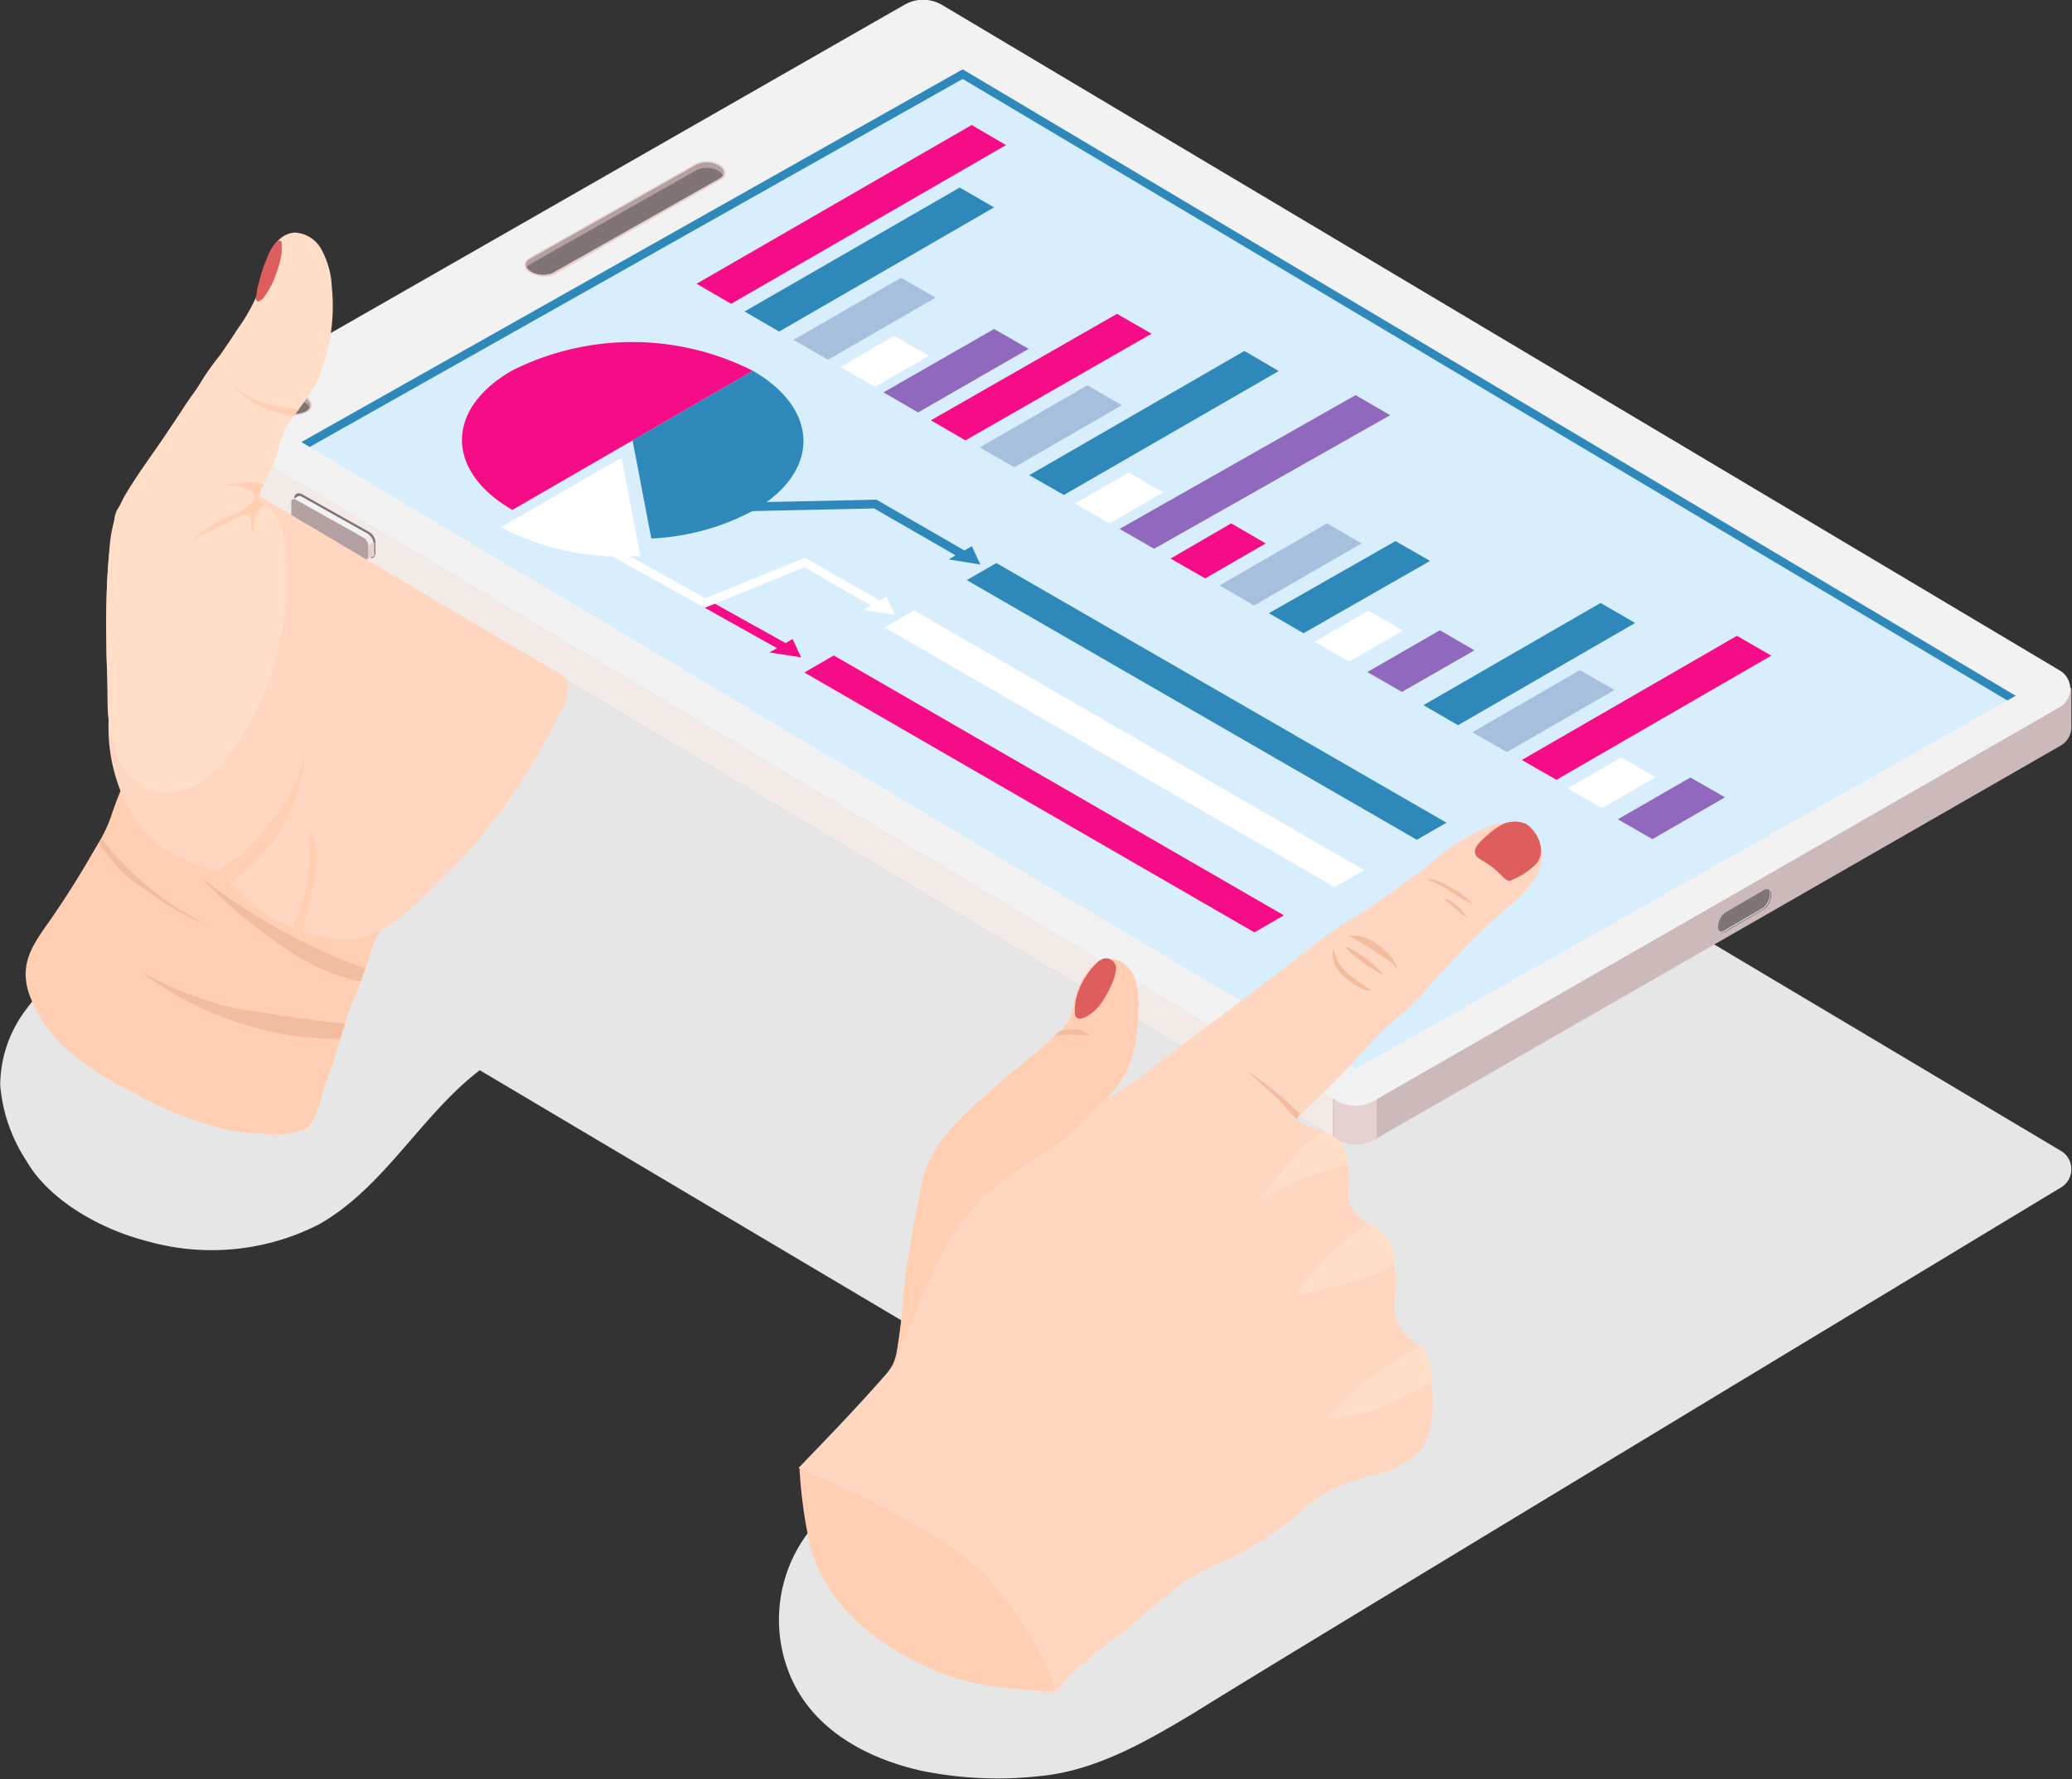 <svg xmlns="http://www.w3.org/2000/svg" viewBox="0 0 97.09 83.39"><rect x="0" y="0" width="97.09" height="83.39" fill="#333333" stroke="none"/><defs><style>.cls-1{isolation:isolate;}.cls-2{fill:#e6e6e6;mix-blend-mode:multiply;}.cls-3{fill:#ccbaba;}.cls-4{fill:#f2eae6;}.cls-5{fill:#807474;}.cls-6{fill:#e6d1d1;}.cls-7{fill:#f2f2f2;}.cls-8{fill:#b3a1a1;}.cls-9{fill:#d8eefc;}.cls-10{fill:#2e89ba;}.cls-11{fill:#f60c86;}.cls-12{fill:#a5bfdd;}.cls-13{fill:#fff;}.cls-14{fill:#9068be;}.cls-15{fill:#ffceb3;}.cls-16{fill:#ffd6bf;}.cls-17{fill:#ffddc7;}.cls-18{fill:#f2bc9e;}.cls-19{fill:#de5d5d;}</style></defs><title>14</title><g class="cls-1"><g id="Layer"><path class="cls-2" d="M325.61,191.51l-52.42-31.22a1.78,1.78,0,0,0-1.77,0l-7.54,4.32c-3.15-.7-6.47-1.14-9.57-.27a17.44,17.44,0,0,0-7,4.29,50,50,0,0,0-4.13,4.48,16.41,16.41,0,0,1-4.24,3.49,29.85,29.85,0,0,0-4.77,3.77c-.7.69-1.28,1.48-1.94,2.19a19.77,19.77,0,0,0-2.09,2.39A5.91,5.91,0,0,0,229,188.4a7.57,7.57,0,0,0,1.21,3.52c1.1,1.93,3.59,3.27,5.7,3.8a11.06,11.06,0,0,0,8-.78c2.7-1.51,4.37-4.34,6.63-6.45.3-.28.61-.54.93-.79L273.88,201a16,16,0,0,1-4.3,5.9,25.46,25.46,0,0,0-2.47,2.16,6.78,6.78,0,0,0-1.18,6.8c1,2.66,3.58,4.08,6.26,4.68a17.94,17.94,0,0,0,5.57.24c2.63-.26,5-1.65,7.25-3,3.58-2.26,40.58-24.6,40.58-24.6A1,1,0,0,0,325.61,191.51Z" transform="translate(-228.99 -137.54)"/><path class="cls-3" d="M238.73,157v1.88h0a1,1,0,0,0,.47.82l52.25,31.11,0,0,.17.1a1.75,1.75,0,0,0,1.77,0l.08,0,32.09-18.43a1,1,0,0,0,.49-.9v-1.82l-1,.72-51.37-30.59a1.78,1.78,0,0,0-1.77,0l-24.54,13.59-7.29,4.08v-.18Z" transform="translate(-228.99 -137.54)"/><path class="cls-4" d="M238.73,157v1.88h0a1,1,0,0,0,.47.82l52.25,31.11,0-12.81-44.11-24.54-7.29,4.08v-.18Z" transform="translate(-228.99 -137.54)"/><path class="cls-5" d="M246.37,163.7a.2.2,0,0,0,.15-.06.23.23,0,0,0,.06-.17v-.55a.58.58,0,0,0-.28-.44l-3.15-1.77a.33.33,0,0,0-.16-.05.21.21,0,0,0-.21.24v.55a.58.58,0,0,0,.28.44l3.15,1.77a.32.32,0,0,0,.16,0Z" transform="translate(-228.99 -137.54)"/><path class="cls-4" d="M246.18,163.75s0-.1,0-.21l-3.06-1.72a.48.48,0,0,1-.23-.35v-.39h-.12l-.07-.12.24-.14h0a.18.18,0,0,1,.17,0l3.15,1.77h0a.5.5,0,0,1,.22.34h0v.55h0a.12.12,0,0,1,0,.1h0Z" transform="translate(-228.99 -137.54)"/><path class="cls-6" d="M246.18,163.75s0-.1,0-.21l-.25-.14a.81.81,0,0,1,0-.17s.35-.14.35-.14l.25-.15v.55a.12.12,0,0,1,0,.11h0Z" transform="translate(-228.99 -137.54)"/><path class="cls-7" d="M242.89,161.63v-.56h-.12l-.07-.12.24-.14h0a.18.18,0,0,1,.17,0l3.15,1.77-.25.14-1.78-.15A9.07,9.07,0,0,1,242.89,161.63Z" transform="translate(-228.99 -137.54)"/><path class="cls-8" d="M242.64,161.61v-.55c0-.12.1-.17.23-.09l3.14,1.76a.46.46,0,0,1,.23.36v.55c0,.12-.1.16-.23.09L242.87,162A.46.46,0,0,1,242.64,161.61Z" transform="translate(-228.99 -137.54)"/><path class="cls-6" d="M291.48,188.28v2.57l.17.1a1.75,1.75,0,0,0,1.77,0l.08,0v-2.65Z" transform="translate(-228.99 -137.54)"/><path class="cls-7" d="M239.2,157.87l51.41,30.64,1,.62a1.79,1.79,0,0,0,1.78,0l1.19-.69,9.82-5.64,3.21-1.84,17.94-10.3a1,1,0,0,0,0-1.67l-52.42-31.22a1.75,1.75,0,0,0-1.77,0l-32.2,18.43A1,1,0,0,0,239.2,157.87Z" transform="translate(-228.99 -137.54)"/><polygon class="cls-9" points="45.11 3.25 94.45 32.61 63.5 50.11 14.12 20.72 45.11 3.25"/><polygon class="cls-10" points="45.11 3.7 94.06 32.83 94.45 32.61 45.11 3.25 14.12 20.72 14.51 20.95 45.11 3.7"/><path class="cls-6" d="M254.47,150.5a1.23,1.23,0,0,1-.61-.16.49.49,0,0,1-.29-.39.38.38,0,0,1,.21-.32l7.83-4.43a1,1,0,0,1,.49-.11,1.23,1.23,0,0,1,.61.16.49.49,0,0,1,.29.4.37.37,0,0,1-.22.31L255,150.39a1,1,0,0,1-.48.11Z" transform="translate(-228.99 -137.54)"/><path class="cls-5" d="M261.65,145.26l-7.83,4.43c-.26.15-.23.41.07.59h0a1.14,1.14,0,0,0,1,.05l7.83-4.43c.26-.15.23-.41-.07-.59h0A1.14,1.14,0,0,0,261.65,145.26Z" transform="translate(-228.99 -137.54)"/><path class="cls-8" d="M253.82,149.93l7.83-4.43a1.14,1.14,0,0,1,1,.05.52.52,0,0,1,.21.21c.09-.14,0-.32-.21-.45a1.14,1.14,0,0,0-1-.05l-7.83,4.43c-.17.1-.22.24-.15.38A.41.41,0,0,1,253.82,149.93Z" transform="translate(-228.99 -137.54)"/><path class="cls-6" d="M242.81,157a1,1,0,0,0,.58-.15.4.4,0,0,0,.21-.35.53.53,0,0,0-.33-.41,1.28,1.28,0,0,0-.59-.14,1,1,0,0,0-.58.15.39.39,0,0,0-.21.35.53.53,0,0,0,.33.41A1.28,1.28,0,0,0,242.81,157Z" transform="translate(-228.99 -137.54)"/><path class="cls-5" d="M242.25,156.81a1.19,1.19,0,0,0,1.09,0c.27-.17.23-.45-.1-.62a1.19,1.19,0,0,0-1.09,0C241.88,156.36,241.92,156.64,242.25,156.81Z" transform="translate(-228.99 -137.54)"/><path class="cls-8" d="M243.24,156.39a1.19,1.19,0,0,0-1.09,0,.32.32,0,0,0-.15.16.29.29,0,0,1,.15-.37,1.19,1.19,0,0,1,1.09,0c.23.12.32.3.25.46A.54.54,0,0,0,243.24,156.39Z" transform="translate(-228.99 -137.54)"/><path class="cls-5" d="M309.61,181.22a.27.27,0,0,1-.11-.25.87.87,0,0,1,.12-.42.7.7,0,0,1,.23-.25l1.82-1.06a.23.23,0,0,1,.21,0,.27.27,0,0,1,.11.25.87.87,0,0,1-.12.42.62.62,0,0,1-.23.25l-1.82,1.06a.23.23,0,0,1-.21,0Z" transform="translate(-228.99 -137.54)"/><path class="cls-7" d="M309.76,181.17l1.82-1.06a.59.59,0,0,0,.23-.26.81.81,0,0,0,.12-.41.28.28,0,0,0-.09-.22h0a.27.27,0,0,1,.11.25.87.87,0,0,1-.12.42.62.62,0,0,1-.23.25l-1.82,1.06a.23.23,0,0,1-.21,0l0,0A.26.26,0,0,0,309.76,181.17Z" transform="translate(-228.99 -137.54)"/><polygon class="cls-11" points="34.26 14.24 32.64 13.3 45.53 5.86 47.14 6.8 34.26 14.24"/><polygon class="cls-10" points="36.51 15.54 34.89 14.6 44.97 8.79 46.58 9.72 36.51 15.54"/><polygon class="cls-12" points="38.8 16.86 37.18 15.93 42.22 13.02 43.84 13.95 38.8 16.86"/><polygon class="cls-13" points="41 18.13 39.38 17.2 41.9 15.74 43.52 16.68 41 18.13"/><polygon class="cls-14" points="43.02 19.33 41.4 18.39 46.58 15.42 48.2 16.35 43.02 19.33"/><polygon class="cls-14" points="65.69 32.43 64.07 31.5 67.47 29.54 69.09 30.48 65.69 32.43"/><polygon class="cls-14" points="77.43 39.33 75.81 38.4 79.21 36.44 80.83 37.37 77.43 39.33"/><polygon class="cls-14" points="54.08 25.72 52.46 24.79 63.52 18.52 65.14 19.46 54.08 25.72"/><polygon class="cls-11" points="45.24 20.64 43.62 19.7 52.34 14.71 53.96 15.64 45.24 20.64"/><polygon class="cls-10" points="49.85 23.2 48.23 22.27 58.31 16.45 59.92 17.39 49.85 23.2"/><polygon class="cls-12" points="47.53 21.9 45.91 20.97 50.95 18.06 52.57 18.99 47.53 21.9"/><polygon class="cls-13" points="51.99 24.53 50.37 23.6 52.89 22.15 54.51 23.08 51.99 24.53"/><polygon class="cls-11" points="56.47 27.11 54.85 26.18 57.69 24.53 59.31 25.47 56.47 27.11"/><polygon class="cls-10" points="61.08 29.68 59.46 28.74 65.39 25.36 67.01 26.29 61.08 29.68"/><polygon class="cls-12" points="58.76 28.38 57.15 27.44 62.18 24.53 63.8 25.47 58.76 28.38"/><polygon class="cls-13" points="63.22 31.01 61.6 30.08 64.12 28.62 65.74 29.56 63.22 31.01"/><polygon class="cls-10" points="68.32 33.99 66.7 33.05 75 28.26 76.62 29.2 68.32 33.99"/><polygon class="cls-11" points="72.93 36.55 71.31 35.62 81.39 29.8 83 30.73 72.93 36.55"/><polygon class="cls-12" points="70.61 35.25 68.99 34.32 74.03 31.41 75.65 32.34 70.61 35.25"/><polygon class="cls-13" points="75.07 37.88 73.45 36.95 75.97 35.5 77.58 36.43 75.07 37.88"/><path class="cls-11" d="M264.27,154.92,253,161.44c-3.14-1.81-3.16-4.74,0-6.54A12.53,12.53,0,0,1,264.27,154.92Z" transform="translate(-228.99 -137.54)"/><path class="cls-10" d="M264.31,161.46a11.21,11.21,0,0,1-4.8,1.32l-.88-4.6,5.64-3.26C267.41,156.73,267.43,159.66,264.31,161.46Z" transform="translate(-228.99 -137.54)"/><path class="cls-13" d="M259,163.59a12.06,12.06,0,0,1-6.54-1.34l5.65-3.26Z" transform="translate(-228.99 -137.54)"/><polygon class="cls-10" points="66.39 39.36 45.3 27.19 46.69 26.39 67.78 38.56 66.39 39.36"/><polygon class="cls-13" points="62.54 41.58 41.45 29.41 42.83 28.61 63.92 40.78 62.54 41.58"/><polygon class="cls-11" points="58.78 43.7 37.69 31.52 39.07 30.72 60.16 42.9 58.78 43.7"/><polygon class="cls-11" points="37.54 30.81 37.14 29.95 36.81 30.14 33.13 28.09 32.94 28.44 36.41 30.38 36.05 30.58 37.54 30.81"/><polygon class="cls-13" points="41.94 28.82 41.54 27.96 41.22 28.14 37.72 26.14 33.05 28.04 28.93 25.74 28.73 26.1 32.94 28.44 33.02 28.49 37.69 26.59 40.81 28.38 40.45 28.59 41.94 28.82"/><polygon class="cls-10" points="45.94 26.46 45.54 25.6 45.19 25.8 41.07 23.42 34.48 23.56 34.49 23.97 40.96 23.83 44.78 26.03 44.45 26.22 45.94 26.46"/><path class="cls-15" d="M278.2,212.54a12.9,12.9,0,0,0-.95-2.31,9.6,9.6,0,0,0-4.21-3.68,16.18,16.18,0,0,0-1.92-.8l-4.67.58a22.68,22.68,0,0,0,.55,3.88,8,8,0,0,0,2.62,3.74,10.63,10.63,0,0,0,1.95,1.29,14.69,14.69,0,0,0,2.11.93q.4.12.81.21c.53.12,1.07.2,1.61.27s1.09.09,1.63.16l.42,0c.1,0,.3,0,.35-.07a.19.19,0,0,0,0-.1c.06-.33.18-.64.22-1a4,4,0,0,0,0-.92A10.48,10.48,0,0,0,278.2,212.54Z" transform="translate(-228.99 -137.54)"/><path class="cls-16" d="M301.27,177.65a2.68,2.68,0,0,1-.64,1.46,9.6,9.6,0,0,1-1.18,1.12,29,29,0,0,0-2.32,2.25l-.93,1c-.26.28-.47.6-.74.87-.61.61-1.3,1.12-1.9,1.72-.24.25-.47.51-.7.77-.94,1-1.92,2-2.94,2.94,0,0,0,0-.05.05a.18.18,0,0,0-.05.24.81.81,0,0,0,.31.21c.28.13.57.21.86.32l.13.06a1.59,1.59,0,0,1,.81.65,1.49,1.49,0,0,1,.17.53.59.59,0,0,1,0,.13,3.72,3.72,0,0,1,.13,1,2.16,2.16,0,0,0,0,1,1.67,1.67,0,0,0,.48.61c.14.13.3.24.45.36a4.71,4.71,0,0,1,.71.63,2.24,2.24,0,0,1,.39,1.08v0a4.28,4.28,0,0,1,.14,1.33,4.54,4.54,0,0,0-.07.82,2,2,0,0,0,.09.59,2,2,0,0,0,.46.73,3.55,3.55,0,0,0,.47.4l.18.19a3.39,3.39,0,0,1,.51,1.54v0a5.49,5.49,0,0,1,0,2,2.35,2.35,0,0,1-.76,1.53,4.4,4.4,0,0,1-1.6.81,11.18,11.18,0,0,0-2.74,1,8.23,8.23,0,0,0-.87.69,15.66,15.66,0,0,1-3.6,2.39,14.82,14.82,0,0,0-1.61.76,8.34,8.34,0,0,0-1.06.79c-.69.58-1.4,1.13-2.06,1.73-.56.45-1.14.8-1.68,1.31-.27.25-.58.48-.84.75a10.29,10.29,0,0,0-.76.87c-.13-.36-.23-.74-.37-1.1a13.6,13.6,0,0,0-1.49-2.55,15.06,15.06,0,0,0-1.38-1.8,12.72,12.72,0,0,0-2.21-1.72,30.4,30.4,0,0,0-3.29-1.85c-.56-.28-1.13-.54-1.7-.79-.29-.13-.58-.27-.87-.38s-.48-.26-.74-.35c1.36-1.41,2.72-2.82,4-4.28a2.89,2.89,0,0,0,.42-.57v0a2.36,2.36,0,0,0,.19-.64,23.7,23.7,0,0,0,.3-2.67c.07-.85.23-1.68.37-2.51.1-.57.18-1.15.31-1.71s.16-1,.32-1.46a5.34,5.34,0,0,1,.75-1.44,4.56,4.56,0,0,1,.51-.65c.14-.13.33-.2.48-.34.94-.84,1.86-1.71,2.79-2.56l.3-.28c.39-.36.78-.72,1.18-1a3.39,3.39,0,0,0,.48-.44,2.16,2.16,0,0,0,.37-.59,2.45,2.45,0,0,0,.08-.37,3.88,3.88,0,0,1,.53-1.46l.3-.41a1.25,1.25,0,0,1,.72-.39,1.15,1.15,0,0,1,.83.19,1.69,1.69,0,0,1,.61,1.06,4.83,4.83,0,0,1,0,1.26,8.74,8.74,0,0,1-.35,2.28,4.44,4.44,0,0,1-1,1.59h0a1.1,1.1,0,0,0,.59-.31,13.62,13.62,0,0,0,1.45-1c.31-.31,1.58-1.21,1.87-1.43.74-.56,3.84-2.89,4.17-3.15.68-.51,1.34-1.05,2-1.55.35-.25.69-.5,1.05-.72s.67-.42,1-.63c.89-.56,1.72-1.23,2.59-1.83.42-.29.8-.68,1.23-1a11.61,11.61,0,0,1,1.36-.81,3.42,3.42,0,0,1,1.11-.39,1.55,1.55,0,0,1,1.13.2,1.15,1.15,0,0,1,.39.4A1.63,1.63,0,0,1,301.27,177.65Z" transform="translate(-228.99 -137.54)"/><path class="cls-17" d="M296.1,202.24l-.25.16a13.13,13.13,0,0,1-2.27,1.16,6.38,6.38,0,0,1-1.21.33c-.19,0-.37.09-.56.13a2.65,2.65,0,0,0-.59,0,13.58,13.58,0,0,1,4.37-3.41,3.39,3.39,0,0,1,.51,1.54Z" transform="translate(-228.99 -137.54)"/><path class="cls-17" d="M292.12,191.94a1.46,1.46,0,0,1-.28.21,4.72,4.72,0,0,1-.9.29,14.46,14.46,0,0,0-3.08,1.46c.49-.6,1-1.2,1.46-1.79a5,5,0,0,1,1.67-1.54l.13.06a1.59,1.59,0,0,1,.81.65,1.49,1.49,0,0,1,.17.53A.59.59,0,0,1,292.12,191.94Z" transform="translate(-228.99 -137.54)"/><path class="cls-18" d="M289.87,189.8a.18.18,0,0,0-.05.24c-.1-.08-.19-.18-.27-.25-.23-.22-.42-.49-.65-.72-.46-.45-1-.85-1.41-1.32a19.54,19.54,0,0,1,1.62,1.26c.26.23.49.47.75.69l.06.05S289.89,189.78,289.87,189.8Z" transform="translate(-228.99 -137.54)"/><path class="cls-18" d="M294.18,182.39a3.2,3.2,0,0,0-.64-.58,1.77,1.77,0,0,0-1.36-.41,11.67,11.67,0,0,1,1.48.9c.3.2.83.45.84.89A1.41,1.41,0,0,0,294.18,182.39Z" transform="translate(-228.99 -137.54)"/><path class="cls-18" d="M292.48,183.43a2.48,2.48,0,0,1-.67-.62c-.16-.23-.21-.52-.37-.77a1.37,1.37,0,0,0,.36,1.1,3.2,3.2,0,0,0,.82.63,1,1,0,0,0,.63.2C293,183.79,292.73,183.62,292.48,183.43Z" transform="translate(-228.99 -137.54)"/><path class="cls-18" d="M292.26,182l-.26-.1a3.73,3.73,0,0,0,.34.35,8.34,8.34,0,0,0,1.49,1A5.19,5.19,0,0,0,292.26,182Z" transform="translate(-228.99 -137.54)"/><path class="cls-18" d="M296.17,178.76l-.33,0a5.72,5.72,0,0,1,1,.47,7.28,7.28,0,0,0,1.2.71A4.8,4.8,0,0,0,296.17,178.76Z" transform="translate(-228.99 -137.54)"/><path class="cls-18" d="M297.87,180.65a8.63,8.63,0,0,1-1.22-1c.21,0,.52.26.68.39S297.67,180.5,297.87,180.65Z" transform="translate(-228.99 -137.54)"/><path class="cls-15" d="M282.33,185a8.74,8.74,0,0,1-.35,2.28,4.44,4.44,0,0,1-1,1.59h0c-.66.59-1.2,1.3-1.89,1.85s-1.48,1-2.2,1.52a12.49,12.49,0,0,0-2,1.57,12,12,0,0,0-2.28,3.61c-.62,1.33-1.18,2.68-1.69,4.05h-.08v0a2.36,2.36,0,0,0,.19-.64,23.7,23.7,0,0,0,.3-2.67c.07-.85.23-1.68.37-2.51.1-.57.18-1.15.31-1.71s.16-1,.32-1.46a5.34,5.34,0,0,1,.75-1.44,10.29,10.29,0,0,1,1.78-1.89c.37-.32.75-.65,1.13-1l1.22-1c.2-.17.44-.32.63-.5s.32-.34.5-.49l.28-.23a2,2,0,0,0,.2-.21,2.16,2.16,0,0,0,.37-.59,2.45,2.45,0,0,0,.08-.37,3.88,3.88,0,0,1,.53-1.46l.3-.41a1.25,1.25,0,0,1,.72-.39,1.15,1.15,0,0,1,.83.19,1.69,1.69,0,0,1,.61,1.06A4.83,4.83,0,0,1,282.33,185Z" transform="translate(-228.99 -137.54)"/><path class="cls-19" d="M281.22,182.69a.55.55,0,0,0-.21-.19.42.42,0,0,0-.38,0,.9.9,0,0,0-.31.24,3.56,3.56,0,0,0-.79,1.23,2.73,2.73,0,0,0-.17.75c0,.21-.07.56.23.56a.55.55,0,0,0,.25-.07,2,2,0,0,0,.72-.61,4.46,4.46,0,0,0,.47-.82,2.44,2.44,0,0,0,.26-.86A.39.39,0,0,0,281.22,182.69Z" transform="translate(-228.99 -137.54)"/><path class="cls-18" d="M280.09,186.09a6.45,6.45,0,0,0-1.7,0h0l.28-.23a2.47,2.47,0,0,1,.66-.07A1.15,1.15,0,0,1,280.09,186.09Z" transform="translate(-228.99 -137.54)"/><path class="cls-19" d="M301.17,177.15a1.55,1.55,0,0,0-.39-.75,1.18,1.18,0,0,0-.3-.25,1.33,1.33,0,0,0-1.25.12,4.34,4.34,0,0,0-.79.64,1.11,1.11,0,0,0-.31.4c-.12.34.16.46.4.61a4,4,0,0,1,.85.69c.1.1.21.22.35.21a.48.48,0,0,0,.18-.07A3.34,3.34,0,0,0,301,178,1,1,0,0,0,301.17,177.15Z" transform="translate(-228.99 -137.54)"/><path class="cls-17" d="M294.32,196.58a1.44,1.44,0,0,1-.27.34,2.4,2.4,0,0,1-.85.41c-1.18.38-2.38.69-3.57,1a12.7,12.7,0,0,1,2.71-2.91,3.47,3.47,0,0,1,.88-.54,4.71,4.71,0,0,1,.71.63A2.24,2.24,0,0,1,294.32,196.58Z" transform="translate(-228.99 -137.54)"/><path class="cls-15" d="M247.66,180.18a4.29,4.29,0,0,0-1.37,2.22,4.51,4.51,0,0,1-.17.52c-.07.21-.15.42-.23.63-.24.61-.5,1.22-.71,1.84a.93.93,0,0,1,0,.13c-.07.23-.15.47-.23.71-.23.71-.46,1.42-.71,2.13-.19.54-.44,1.73-.9,2.09a4.27,4.27,0,0,1-2.05.23,9.33,9.33,0,0,1-2.1-.3,18.47,18.47,0,0,1-3.91-1.6,16.09,16.09,0,0,1-2.94-1.87,6.43,6.43,0,0,1-2-2.82c-.5-1.59.37-2.48,1.21-3.73.62-.91,1.21-1.85,1.76-2.81l.33-.56.09-.16a5.88,5.88,0,0,0,.47-1.05,19.82,19.82,0,0,1,.84-2.09,8.41,8.41,0,0,0,1,.94,26,26,0,0,0,3.44,2.24A46.65,46.65,0,0,0,247.66,180.18Z" transform="translate(-228.99 -137.54)"/><path class="cls-18" d="M238.66,180.88a11.84,11.84,0,0,1-2.53-1.41,10.39,10.39,0,0,1-1.35-1,11,11,0,0,1-1.12-1.34l0-.12.09-.16A14.49,14.49,0,0,0,238.66,180.88Z" transform="translate(-228.99 -137.54)"/><path class="cls-18" d="M245.14,185.52c-.07.23-.15.47-.23.71l-.55,0a15.05,15.05,0,0,1-3.13-.45,15.5,15.5,0,0,1-5.68-2.73,14.3,14.3,0,0,0,2.7,1.22,10,10,0,0,0,2.62.66C242.29,185.16,243.71,185.37,245.14,185.52Z" transform="translate(-228.99 -137.54)"/><path class="cls-18" d="M246.12,182.92c-.07.21-.15.42-.23.63a9.52,9.52,0,0,1-2.93-1.17,24.91,24.91,0,0,1-4-3.14l-.55-.57a28.8,28.8,0,0,0,7.34,4.14Z" transform="translate(-228.99 -137.54)"/><path class="cls-16" d="M255.47,170.54c-.12.23-.27.46-.38.7a27.93,27.93,0,0,1-7,9,5.54,5.54,0,0,1-1.9,1.21,4.26,4.26,0,0,1-2.07,0,7,7,0,0,1-1-.26l-.42-.16a7.13,7.13,0,0,1-2.27-1.48c-.24-.23-.46-.48-.71-.7a3,3,0,0,0-.57-.42l-.13-.06c-.28-.13-.58-.2-.87-.31a6,6,0,0,1-2.82-2.1,8,8,0,0,1-1.25-4.6q-.13-2.88-.09-5.76a21.12,21.12,0,0,1,.36-3.72,1.17,1.17,0,0,1,.35-.74,1.39,1.39,0,0,1,.45-.19l2.19-.54a3.91,3.91,0,0,1,1.35-.19,2.12,2.12,0,0,0,.79,0,2,2,0,0,1,1.29.37c.5.25,12,7.11,14.36,8.47a1.08,1.08,0,0,1,.4.33.78.78,0,0,1,0,.73C255.57,170.35,255.52,170.44,255.47,170.54Z" transform="translate(-228.99 -137.54)"/><path class="cls-17" d="M244.07,149.27a4,4,0,0,1,.47,1.75,8.73,8.73,0,0,1-.22,3,6.84,6.84,0,0,1-.46,1.34,8.73,8.73,0,0,1-.87,1.36h0l-.24.31a3.44,3.44,0,0,0-.44.68,8.41,8.41,0,0,0-.3,1,10.23,10.23,0,0,1-.65,1.48c-.07.16-.15.32-.21.49a.36.36,0,0,0,0,.27c0,.11.15.15.24.21h0a2.46,2.46,0,0,1,.92,1.93,13.86,13.86,0,0,1-2.24,9.35,5.79,5.79,0,0,1-1.75,1.8,2.72,2.72,0,0,1-2.41.29,2.9,2.9,0,0,1-1.53-1.8,8.5,8.5,0,0,1-.35-2.6c0-.4.06-.78,0-1.17s-.05-1-.06-1.51a38.81,38.81,0,0,1,.16-4.31,5.73,5.73,0,0,1,.72-2.39c.59-1,1.26-1.88,1.89-2.82.29-.44.59-.87.87-1.31s.62-.85.87-1.3a13.1,13.1,0,0,1,.84-1.16c.28-.41.56-.82.83-1.24a8.13,8.13,0,0,0,1-1.84c.17-.53.23-1.09.44-1.6a1.84,1.84,0,0,1,.56-.78,1.18,1.18,0,0,1,.62-.26A1.49,1.49,0,0,1,244.07,149.27Z" transform="translate(-228.99 -137.54)"/><path class="cls-19" d="M242.19,149.36c0-.13,0-.25,0-.38a.18.18,0,0,0-.06-.16c-.06,0-.13,0-.18.07a2.23,2.23,0,0,0-.48.83,5.58,5.58,0,0,0-.33,1,3.22,3.22,0,0,0-.15.8c0,.27.23.1.33,0a3.88,3.88,0,0,0,.63-1.21A4.2,4.2,0,0,0,242.19,149.36Z" transform="translate(-228.99 -137.54)"/><path class="cls-15" d="M241.35,160.22c-.07.16-.15.32-.21.49a.36.36,0,0,0,0,.27c0,.11.15.15.24.21h0l0,0c-.44.22-.51.82-.52,1.31-.19-.18,0-.56-.17-.74s-.36-.06-.52,0l-2.21,1.1a7.11,7.11,0,0,1,1.92-1.17,2.67,2.67,0,0,0,.91-.6.43.43,0,0,0,.13-.27c0-.2-.21-.32-.39-.39a2.74,2.74,0,0,0-1.27-.13c.41-.07.83-.1,1.23-.15A3,3,0,0,1,241.35,160.22Z" transform="translate(-228.99 -137.54)"/><path class="cls-15" d="M243.29,172.67a8.23,8.23,0,0,1-3.53,6.27,3,3,0,0,0-.57-.42l-.13-.06a10,10,0,0,0,1.07-.77,11.44,11.44,0,0,0,1.85-2A6.6,6.6,0,0,0,243.29,172.67Z" transform="translate(-228.99 -137.54)"/><path class="cls-15" d="M243,156.73h0l-.24.31a6,6,0,0,1-1.18-.31,3.92,3.92,0,0,1-1.68-1.12,4.92,4.92,0,0,0,1.26.76,5.6,5.6,0,0,0,.81.19A9,9,0,0,0,243,156.73Z" transform="translate(-228.99 -137.54)"/><path class="cls-15" d="M243.48,176.38a3.05,3.05,0,0,1,.32,1.93c-.09.66-.29,1.3-.44,1.94-.08.34-.14.68-.2,1l-.42-.16,0-.15A9.16,9.16,0,0,0,243.48,176.38Z" transform="translate(-228.99 -137.54)"/></g></g></svg>